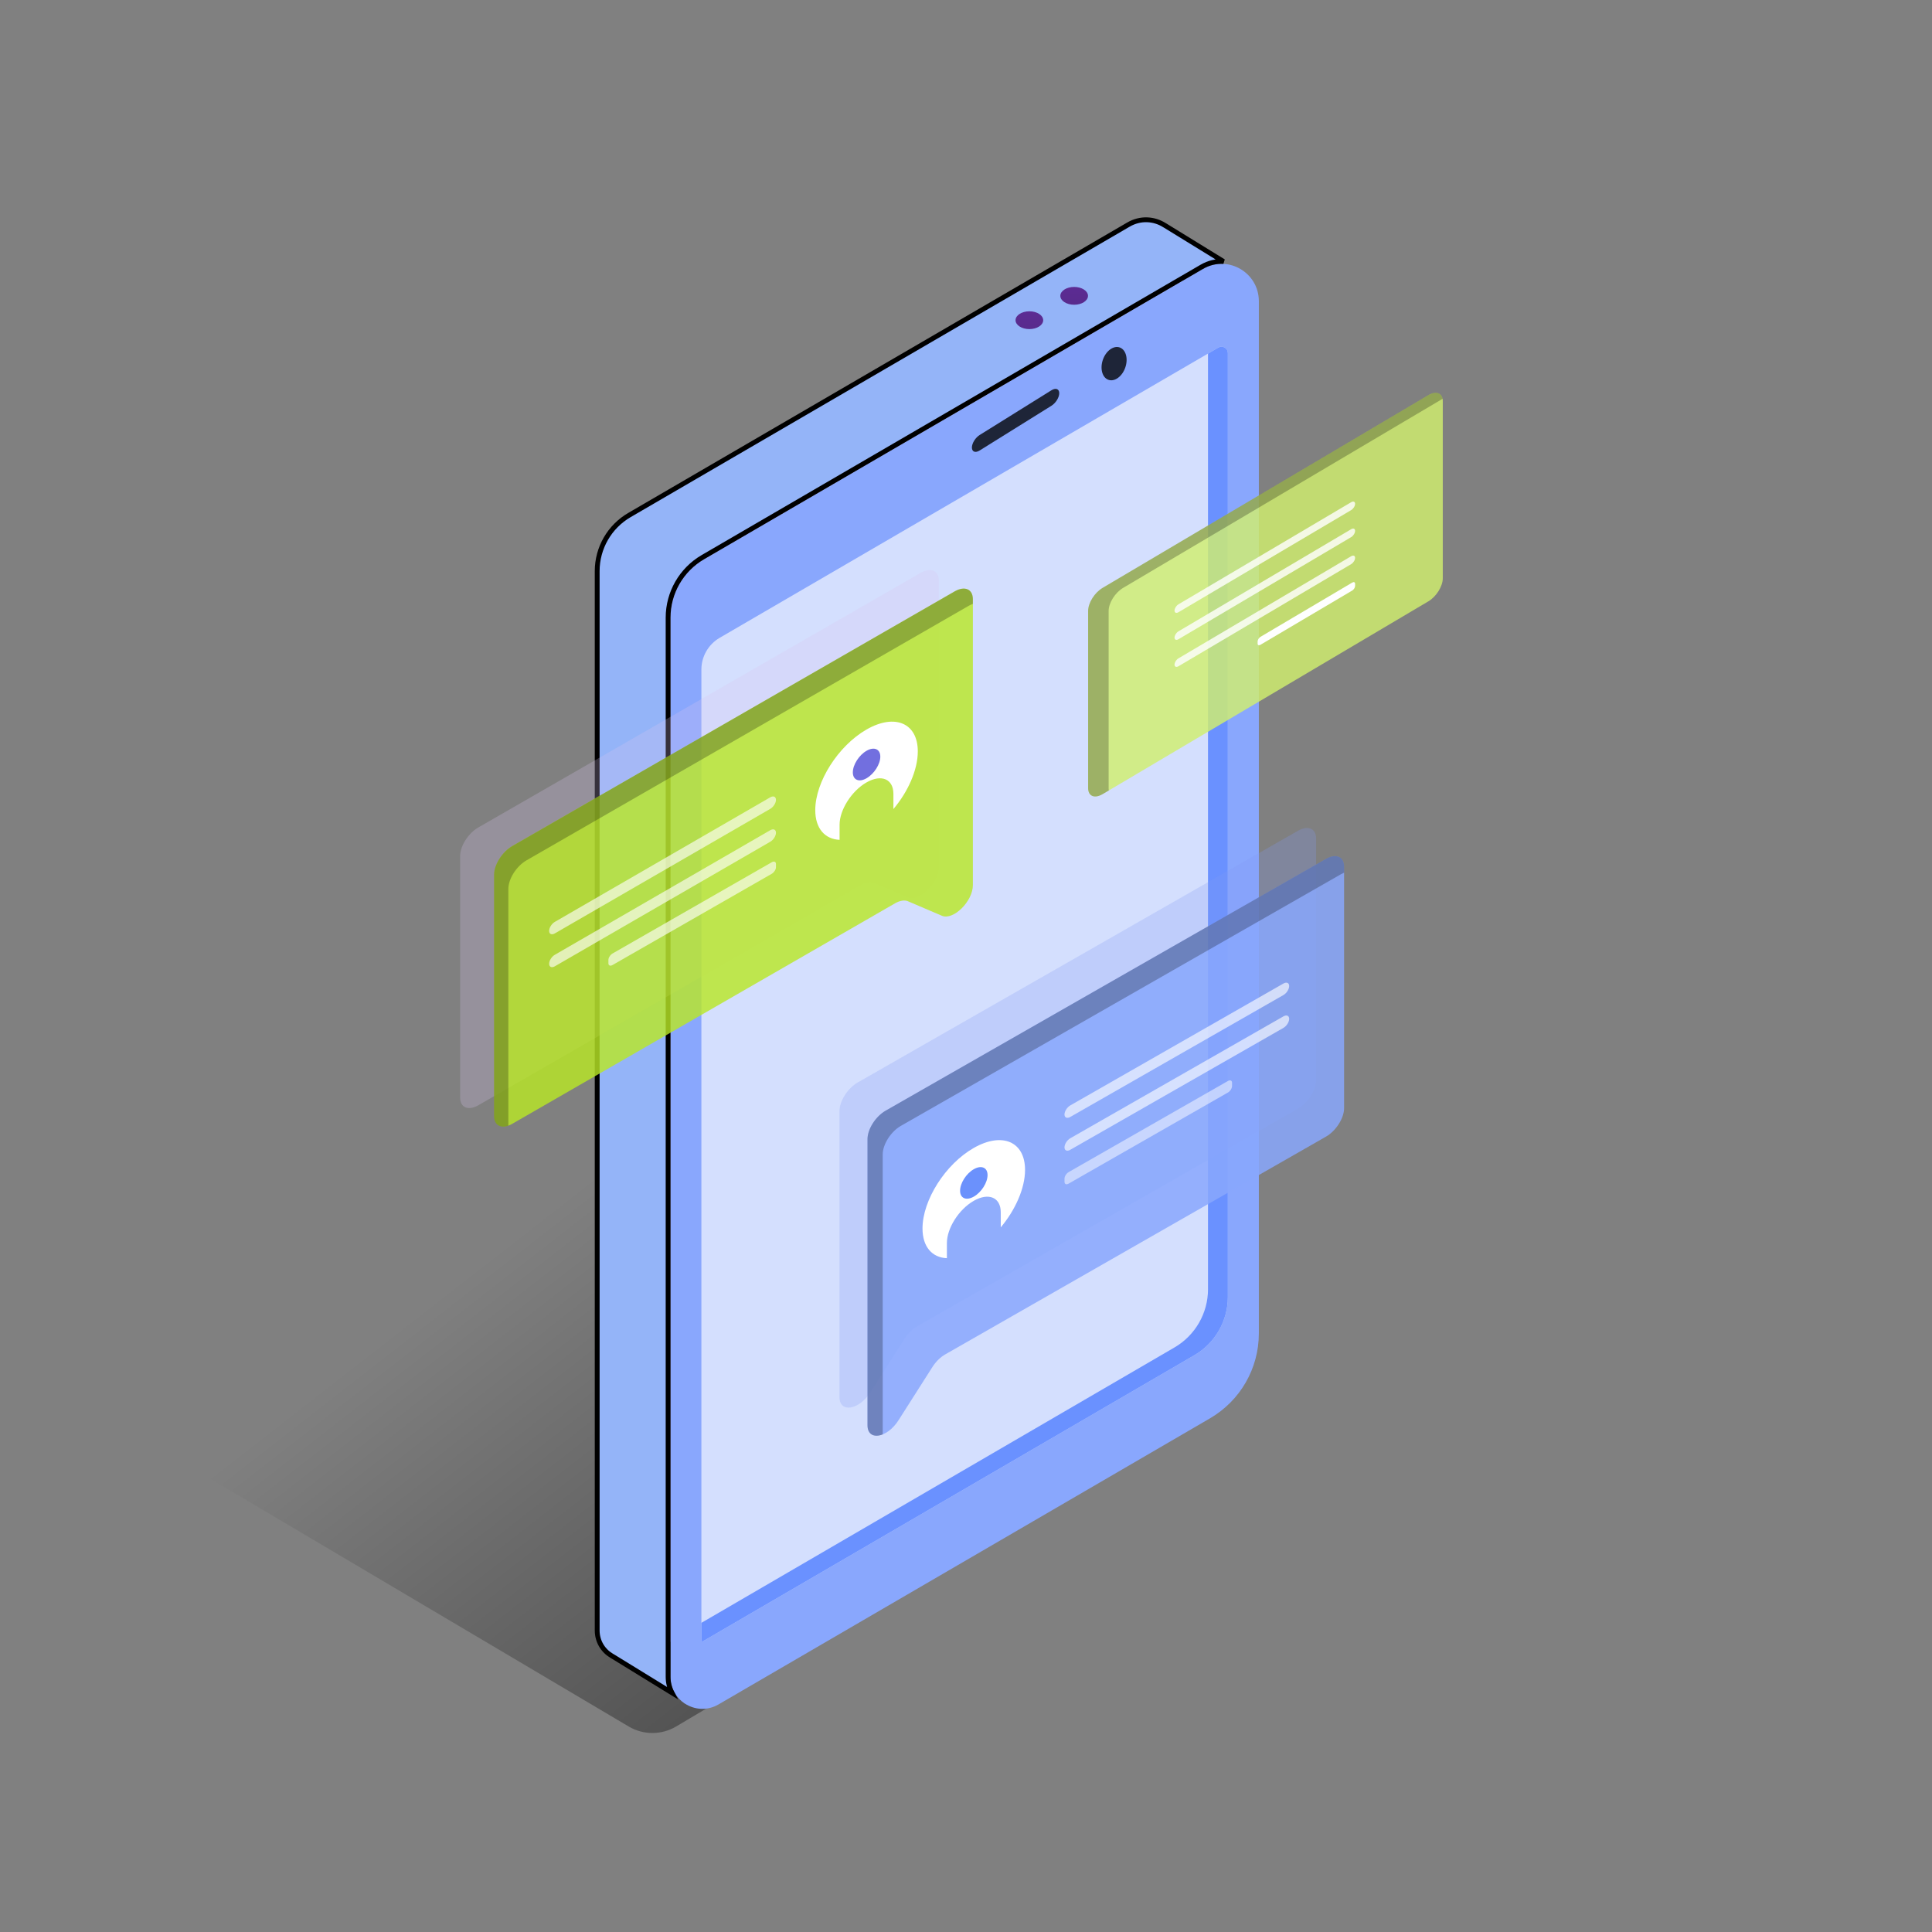 <svg width="96" height="96" viewBox="0 0 96 96" fill="none" xmlns="http://www.w3.org/2000/svg">
<rect x="0" y="0" width="96" height="96" fill="#808080" stroke="none"/>
<path d="M33.593 85.79L57.666 71.5C59.191 70.593 59.163 68.377 57.615 67.507L33.675 54.081C32.974 53.689 32.118 53.689 31.42 54.081L7.336 67.614C5.788 68.484 5.763 70.703 7.29 71.607L31.242 85.79C31.965 86.219 32.867 86.219 33.593 85.79Z" fill="url(#paint0_linear_1075_5930)"/>
<path d="M33.311 30.688V81.586L34.85 80.689L56.364 68.165C57.863 67.291 58.788 65.688 58.788 63.949V13.934L56.895 15.034L34.978 27.791C33.946 28.391 33.311 29.494 33.311 30.688Z" fill="url(#paint1_linear_1075_5930)"/>
<path d="M33.314 30.687V83.321C33.314 83.889 33.602 84.364 34.017 84.645L34.04 84.656C34.513 84.96 35.141 85.017 35.698 84.695L60.126 70.475C61.626 69.601 62.551 67.998 62.551 66.259V14.963C62.551 14.235 62.147 13.648 61.59 13.34L61.556 13.321C61.024 13.045 60.359 13.018 59.766 13.365L58.789 13.933L56.896 15.034L34.978 27.79C33.949 28.391 33.314 29.493 33.314 30.687Z" fill="#89A7FD"/>
<path opacity="0.64" d="M34.852 33.264V81.513C34.852 81.558 34.902 81.563 34.902 81.563C34.909 81.563 34.92 81.556 34.925 81.556L59.354 67.336C60.376 66.74 61.011 65.635 61.011 64.45V17.545C61.011 17.307 60.792 17.225 60.691 17.225C60.641 17.225 60.591 17.241 60.538 17.271L51.633 22.453L35.751 31.698C35.199 32.022 34.852 32.623 34.852 33.264Z" fill="white"/>
<path d="M58.367 66.95C59.39 66.354 60.025 65.249 60.025 64.065V17.57L60.538 17.271C60.593 17.241 60.643 17.225 60.691 17.225C60.792 17.225 61.011 17.305 61.011 17.545V64.45C61.011 65.635 60.376 66.74 59.354 67.336L34.925 81.556C34.92 81.556 34.909 81.563 34.902 81.563C34.902 81.563 34.852 81.558 34.852 81.513V80.638L58.367 66.95Z" fill="#6A91FF"/>
<path d="M30.389 82.272L30.389 82.272L30.474 82.323L30.475 82.323L33.391 84.116C33.269 83.882 33.198 83.613 33.198 83.321V30.687C33.198 29.453 33.856 28.308 34.924 27.686C34.924 27.686 34.924 27.686 34.924 27.686L56.842 14.93L56.842 14.93L58.734 13.829L58.735 13.829L59.711 13.261C59.711 13.261 59.712 13.261 59.712 13.261C60.062 13.056 60.436 12.974 60.796 12.992L57.902 11.212L57.864 11.19L57.864 11.19L57.861 11.188C57.346 10.863 56.671 10.81 56.07 11.161L56.07 11.161L31.283 25.588L31.283 25.588C30.286 26.165 29.674 27.228 29.674 28.379V81.013C29.674 81.568 29.969 82.023 30.389 82.272Z" fill="#94B4F8" stroke="black" stroke-width="0.24"/>
<path opacity="0.81" d="M52.687 14.7C52.687 14.944 52.996 15.143 53.375 15.143C53.754 15.143 54.062 14.944 54.062 14.7C54.062 14.456 53.754 14.257 53.375 14.257C52.996 14.257 52.687 14.456 52.687 14.7Z" fill="url(#paint2_linear_1075_5930)"/>
<path opacity="0.81" d="M50.462 15.911C50.462 16.155 50.77 16.353 51.149 16.353C51.528 16.353 51.836 16.155 51.836 15.911C51.836 15.666 51.528 15.468 51.149 15.468C50.77 15.47 50.462 15.666 50.462 15.911Z" fill="url(#paint3_linear_1075_5930)"/>
<path opacity="0.78" d="M54.801 17.876C54.648 18.321 54.771 18.766 55.079 18.873C55.388 18.981 55.762 18.704 55.915 18.262C56.068 17.816 55.944 17.371 55.636 17.264C55.328 17.159 54.956 17.433 54.801 17.876Z" fill="black"/>
<path opacity="0.78" d="M48.679 22.384L52.247 20.161C52.459 20.028 52.633 19.75 52.633 19.538C52.633 19.325 52.462 19.259 52.247 19.391L48.679 21.615C48.467 21.747 48.293 22.026 48.293 22.238C48.295 22.453 48.467 22.517 48.679 22.384Z" fill="black"/>
<path opacity="0.25" d="M46.652 28.851V43.062C46.652 43.866 45.68 44.827 45.111 44.583L43.427 43.863C43.258 43.79 43.027 43.827 42.788 43.964L23.765 54.922C23.267 55.207 22.863 55.036 22.863 54.536V42.537C22.863 42.039 23.267 41.403 23.765 41.117L45.748 28.463C46.248 28.18 46.652 28.351 46.652 28.851Z" fill="url(#paint4_linear_1075_5930)"/>
<path opacity="0.81" d="M48.342 29.771V43.982C48.342 44.786 47.369 45.747 46.801 45.503L45.116 44.783C44.947 44.711 44.717 44.747 44.477 44.884L25.454 55.842C24.956 56.127 24.552 55.956 24.552 55.456V43.457C24.552 42.959 24.956 42.323 25.454 42.037L47.438 29.383C47.938 29.098 48.342 29.271 48.342 29.771Z" fill="#B9E826"/>
<path opacity="0.25" d="M25.454 42.04L47.438 29.386C47.936 29.1 48.34 29.272 48.34 29.771V30.007C48.278 30.029 48.212 30.059 48.146 30.096L26.162 42.75C25.664 43.035 25.26 43.672 25.26 44.169V55.933C24.854 56.077 24.55 55.89 24.55 55.458V43.459C24.552 42.96 24.957 42.325 25.454 42.04Z" fill="black"/>
<g opacity="0.63">
<path d="M38.271 40.193L27.572 46.379C27.414 46.471 27.286 46.416 27.286 46.256C27.286 46.098 27.414 45.895 27.572 45.806L38.271 39.62C38.429 39.528 38.557 39.583 38.557 39.743C38.559 39.901 38.431 40.101 38.271 40.193Z" fill="white"/>
</g>
<g opacity="0.63">
<path d="M38.271 41.827L27.572 48.014C27.414 48.105 27.286 48.05 27.286 47.89C27.286 47.733 27.414 47.53 27.572 47.441L38.271 41.254C38.429 41.163 38.557 41.218 38.557 41.377C38.559 41.535 38.431 41.736 38.271 41.827Z" fill="white"/>
</g>
<g opacity="0.63">
<path d="M38.351 43.416L30.436 47.952C30.322 48.018 30.231 47.977 30.231 47.863V47.703C30.231 47.589 30.322 47.445 30.436 47.379L38.351 42.843C38.465 42.777 38.557 42.818 38.557 42.932V43.092C38.557 43.206 38.463 43.35 38.351 43.416Z" fill="white"/>
</g>
<path d="M45.605 37.336C45.605 38.256 45.121 39.338 44.393 40.201V39.448C44.393 38.708 43.797 38.455 43.058 38.877C42.318 39.299 41.718 40.24 41.718 40.98V41.731C40.994 41.699 40.51 41.171 40.51 40.256C40.51 38.847 41.649 37.058 43.058 36.249C44.466 35.441 45.605 35.928 45.605 37.336Z" fill="white"/>
<g opacity="0.81">
<path d="M43.06 38.67C43.436 38.453 43.742 37.974 43.742 37.597C43.742 37.22 43.436 37.09 43.06 37.305C42.683 37.522 42.377 38.001 42.377 38.378C42.377 38.757 42.683 38.887 43.06 38.67Z" fill="#514ED8"/>
</g>
<path opacity="0.25" d="M41.714 55.209V69.42C41.714 70.224 42.686 70.07 43.254 69.178L44.939 66.532C45.108 66.265 45.339 66.039 45.578 65.902L64.496 55.084C64.994 54.798 65.398 54.164 65.398 53.664V41.665C65.398 41.167 64.994 40.994 64.496 41.279L42.617 53.789C42.117 54.077 41.714 54.712 41.714 55.209Z" fill="url(#paint5_linear_1075_5930)"/>
<path opacity="0.85" d="M43.103 56.606V70.817C43.103 71.62 44.076 71.468 44.644 70.575L46.329 67.929C46.498 67.662 46.728 67.436 46.968 67.299L65.886 56.48C66.384 56.195 66.788 55.561 66.788 55.061V43.064C66.788 42.566 66.384 42.393 65.886 42.678L44.007 55.188C43.507 55.474 43.103 56.108 43.103 56.606Z" fill="url(#paint6_linear_1075_5930)"/>
<path opacity="0.25" d="M44.007 55.188L65.886 42.678C66.384 42.393 66.788 42.566 66.788 43.064V43.363C66.74 43.384 66.692 43.407 66.642 43.434L44.763 55.944C44.265 56.229 43.861 56.864 43.861 57.364V71.276C43.457 71.438 43.106 71.303 43.106 70.819V56.608C43.103 56.108 43.507 55.474 44.007 55.188Z" fill="black"/>
<g opacity="0.63">
<path d="M53.179 55.502L63.774 49.443C63.931 49.352 64.059 49.151 64.059 48.994C64.059 48.836 63.931 48.781 63.774 48.87L53.179 54.929C53.022 55.02 52.894 55.221 52.894 55.379C52.894 55.536 53.022 55.591 53.179 55.502Z" fill="white"/>
</g>
<g opacity="0.63">
<path d="M53.179 57.134L63.774 51.075C63.931 50.984 64.059 50.783 64.059 50.625C64.059 50.468 63.931 50.413 63.774 50.502L53.179 56.561C53.022 56.652 52.894 56.853 52.894 57.011C52.894 57.17 53.022 57.225 53.179 57.134Z" fill="white"/>
</g>
<g opacity="0.5">
<path d="M53.1 58.814L61.015 54.287C61.129 54.221 61.22 54.077 61.22 53.962V53.803C61.22 53.689 61.129 53.65 61.015 53.714L53.1 58.241C52.986 58.307 52.895 58.451 52.895 58.565V58.725C52.895 58.841 52.986 58.88 53.1 58.814Z" fill="white"/>
</g>
<path d="M45.839 61.042C45.839 61.962 46.323 62.489 47.051 62.519V61.765C47.051 61.026 47.647 60.09 48.387 59.667C49.126 59.245 49.727 59.498 49.727 60.236V60.987C50.45 60.126 50.934 59.047 50.934 58.131C50.934 56.722 49.795 56.236 48.387 57.04C46.976 57.843 45.839 59.633 45.839 61.042Z" fill="white"/>
<path d="M48.389 59.459C48.012 59.674 47.706 59.544 47.706 59.167C47.706 58.791 48.012 58.311 48.389 58.096C48.765 57.882 49.071 58.012 49.071 58.389C49.071 58.765 48.765 59.245 48.389 59.459Z" fill="#6B91FC"/>
<path opacity="0.82" d="M54.787 39.461L70.972 29.882C71.37 29.647 71.691 29.133 71.691 28.736V19.929C71.691 19.532 71.37 19.399 70.972 19.634L54.787 29.213C54.39 29.448 54.068 29.962 54.068 30.359V39.166C54.068 39.564 54.39 39.696 54.787 39.461Z" fill="#D0EF6E"/>
<path opacity="0.25" d="M54.785 29.212L70.971 19.634C71.329 19.421 71.624 19.508 71.681 19.816L55.806 29.212C55.409 29.448 55.087 29.961 55.087 30.358V39.166C55.087 39.207 55.091 39.243 55.098 39.278L54.788 39.46C54.391 39.695 54.069 39.563 54.069 39.166V30.358C54.066 29.961 54.388 29.448 54.785 29.212Z" fill="black"/>
<path opacity="0.81" d="M58.559 30.42L67.138 25.347C67.247 25.283 67.334 25.144 67.334 25.035C67.334 24.925 67.245 24.891 67.138 24.955L58.559 30.027C58.449 30.091 58.362 30.23 58.362 30.34C58.362 30.45 58.451 30.484 58.559 30.42Z" fill="white"/>
<path opacity="0.81" d="M58.559 31.762L67.138 26.69C67.247 26.626 67.334 26.486 67.334 26.377C67.334 26.267 67.245 26.233 67.138 26.297L58.559 31.37C58.449 31.433 58.362 31.573 58.362 31.682C58.362 31.792 58.451 31.826 58.559 31.762Z" fill="white"/>
<path opacity="0.81" d="M58.559 33.105L67.138 28.032C67.247 27.968 67.334 27.829 67.334 27.719C67.334 27.61 67.245 27.576 67.138 27.639L58.559 32.712C58.449 32.776 58.362 32.915 58.362 33.025C58.362 33.134 58.451 33.169 58.559 33.105Z" fill="white"/>
<path d="M62.634 32.038L67.19 29.344C67.27 29.296 67.334 29.194 67.334 29.114V29.009C67.334 28.929 67.27 28.901 67.19 28.949L62.634 31.643C62.554 31.691 62.49 31.794 62.49 31.874V31.979C62.487 32.059 62.554 32.086 62.634 32.038Z" fill="white"/>
<defs>
<linearGradient id="paint0_linear_1075_5930" x1="69.046" y1="116.498" x2="25.981" y2="61.237" gradientUnits="userSpaceOnUse">
<stop/>
<stop offset="1" stop-opacity="0"/>
</linearGradient>
<linearGradient id="paint1_linear_1075_5930" x1="37.968" y1="77.377" x2="60.735" y2="-7.01" gradientUnits="userSpaceOnUse">
<stop stop-color="#D9B1FC"/>
<stop offset="1" stop-color="#F8EEFF"/>
</linearGradient>
<linearGradient id="paint2_linear_1075_5930" x1="53.313" y1="10.007" x2="53.412" y2="17.375" gradientUnits="userSpaceOnUse">
<stop stop-color="#650CA5"/>
<stop offset="1" stop-color="#3F0A5E"/>
</linearGradient>
<linearGradient id="paint3_linear_1075_5930" x1="51.087" y1="11.219" x2="51.185" y2="18.587" gradientUnits="userSpaceOnUse">
<stop stop-color="#650CA5"/>
<stop offset="1" stop-color="#3F0A5E"/>
</linearGradient>
<linearGradient id="paint4_linear_1075_5930" x1="62.072" y1="27.122" x2="62.232" y2="27.122" gradientUnits="userSpaceOnUse">
<stop stop-color="#D6C4F1"/>
<stop offset="1" stop-color="#D1BCEE"/>
</linearGradient>
<linearGradient id="paint5_linear_1075_5930" x1="26.362" y1="71.094" x2="26.203" y2="71.094" gradientUnits="userSpaceOnUse">
<stop stop-color="#819AF7"/>
<stop offset="1" stop-color="#819AF7"/>
</linearGradient>
<linearGradient id="paint6_linear_1075_5930" x1="27.753" y1="72.491" x2="27.594" y2="72.491" gradientUnits="userSpaceOnUse">
<stop stop-color="#89A7FD"/>
<stop offset="1" stop-color="#89A7FD"/>
</linearGradient>
</defs>
</svg>
